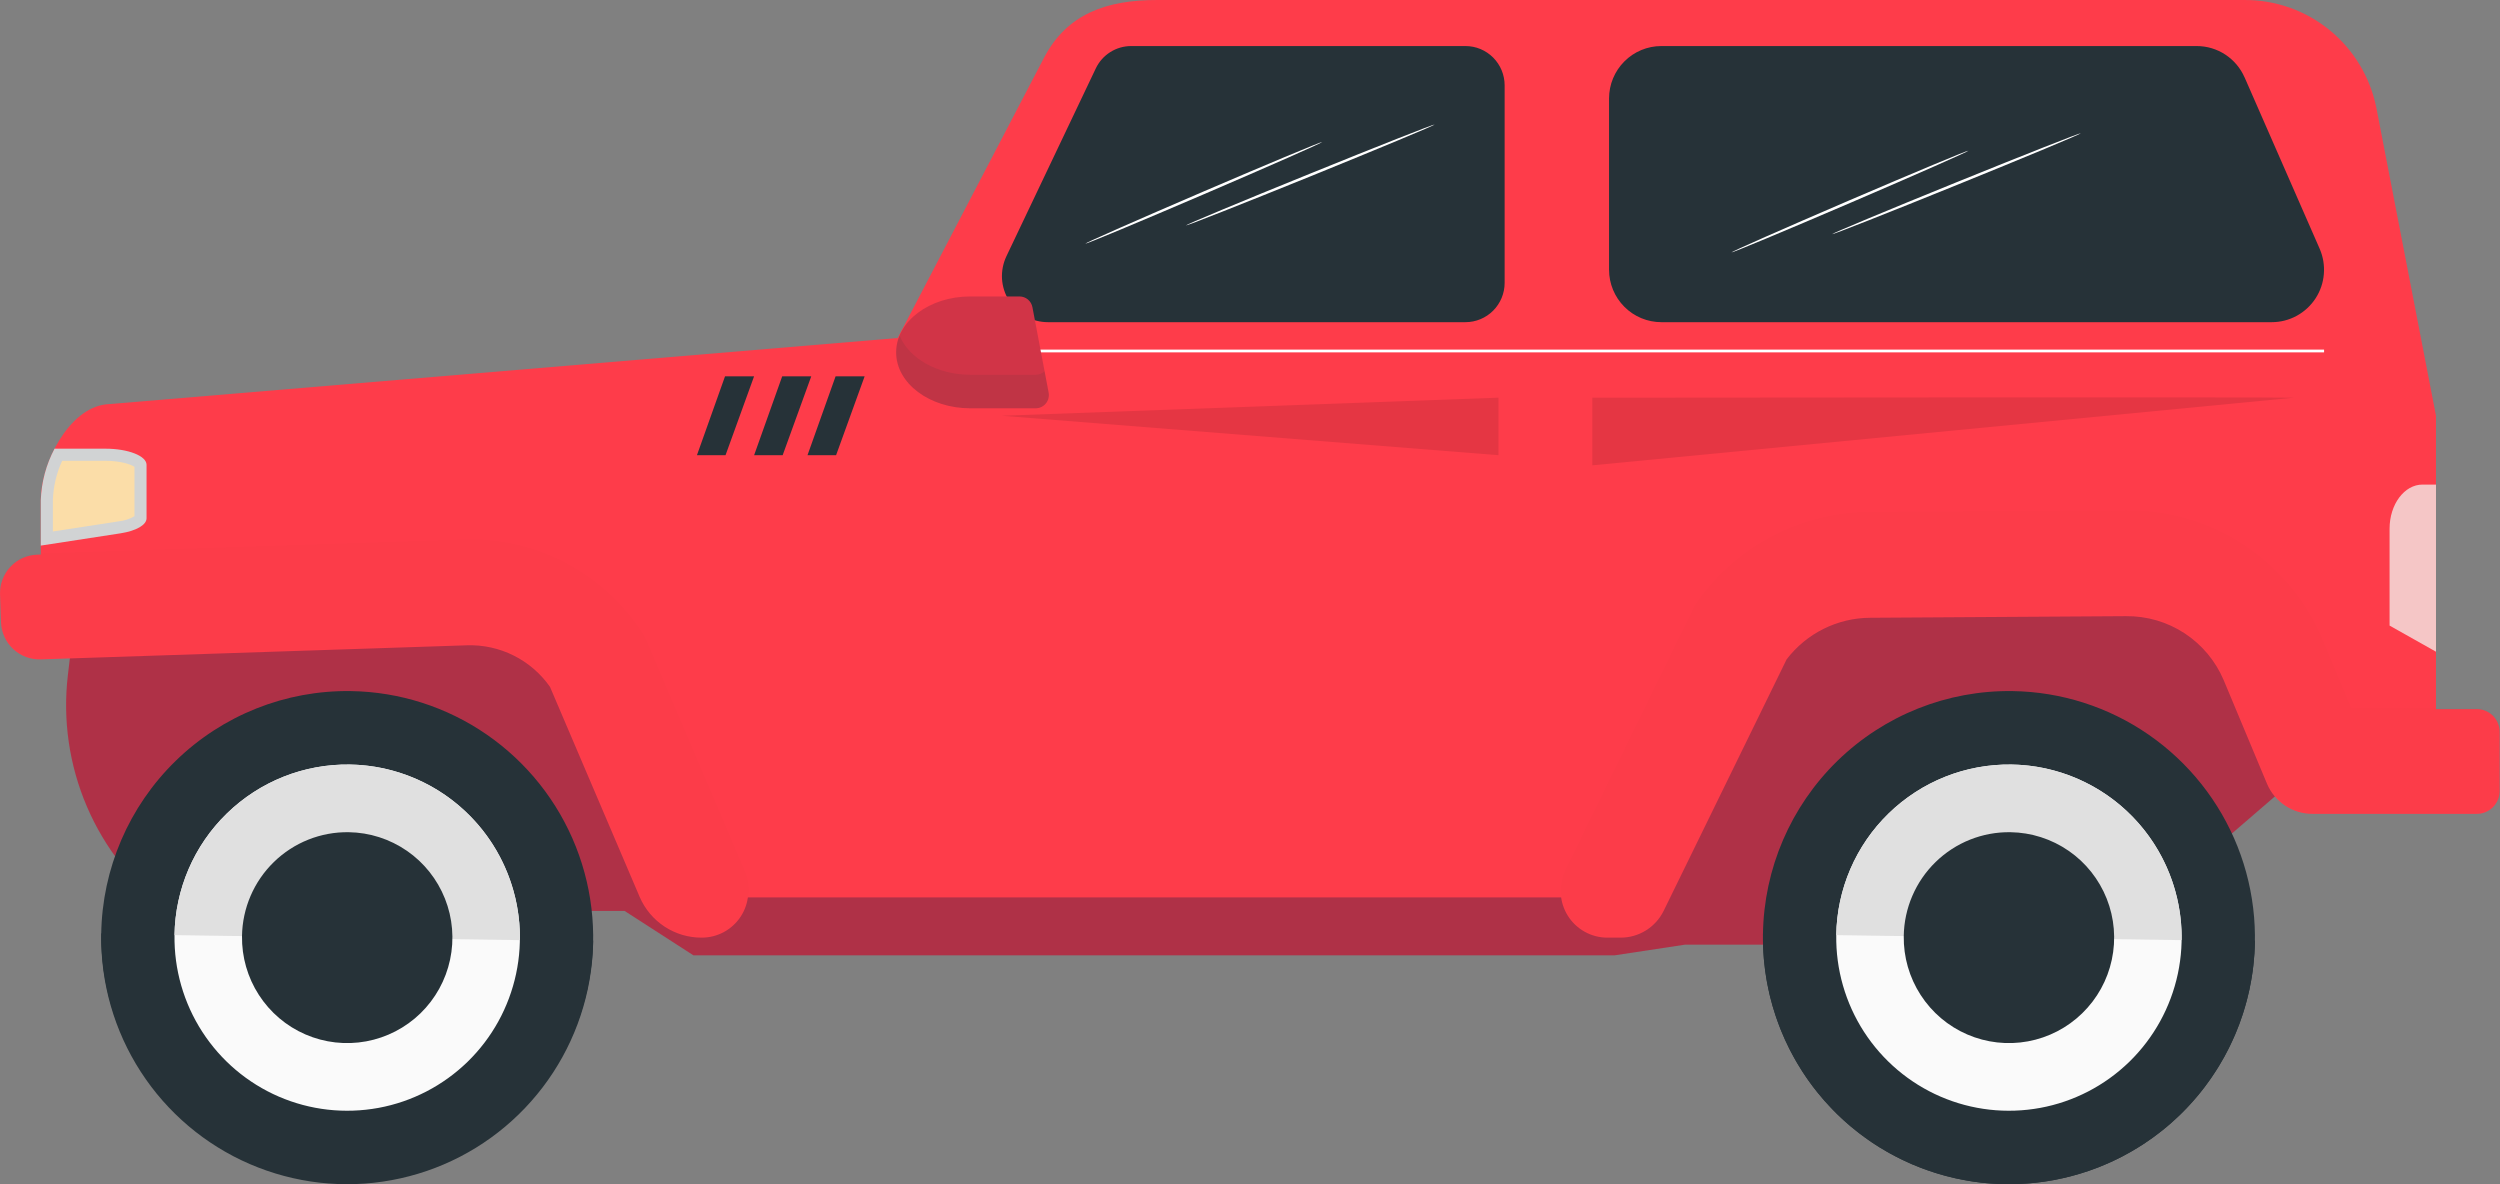 <svg width="76" height="36" viewBox="0 0 76 36" fill="none" xmlns="http://www.w3.org/2000/svg">
<rect x="0" y="0" width="76" height="36" fill="#808080" stroke="none"/>
<g clip-path="url(#clip0_1555_11277)">
<path d="M16.681 19.591L19.408 25.979C19.567 26.347 19.831 26.66 20.166 26.879C20.501 27.099 20.893 27.215 21.293 27.213H21.559L21.57 27.237H47.768L47.78 27.213H49.222C49.494 27.214 49.761 27.139 49.993 26.995C50.225 26.852 50.412 26.646 50.533 26.401L54.274 18.752C54.573 18.361 54.958 18.044 55.398 17.825C55.839 17.606 56.323 17.491 56.815 17.489L64.583 17.441H64.59C65.222 17.433 65.842 17.615 66.371 17.962C66.9 18.309 67.314 18.805 67.561 19.389L68.864 22.505C68.888 22.561 68.931 22.65 68.961 22.703C68.964 22.709 68.967 22.716 68.971 22.722C69 22.77 69.032 22.818 69.067 22.863C69.073 22.87 69.078 22.878 69.084 22.885C69.119 22.93 69.157 22.972 69.197 23.012C69.203 23.017 69.208 23.022 69.213 23.027C69.256 23.069 69.301 23.108 69.348 23.144H69.349C69.399 23.182 69.451 23.217 69.506 23.248C69.507 23.249 69.508 23.249 69.509 23.25C69.562 23.28 69.617 23.307 69.673 23.331L69.686 23.336C69.742 23.359 69.8 23.379 69.859 23.395L69.871 23.398C69.932 23.414 69.994 23.427 70.056 23.435L66.731 26.304L66.763 28.718H51.222L49.079 29.043H21.082L18.987 27.692H5.134C4.04 26.872 3.18 25.777 2.641 24.518C2.102 23.259 1.903 21.88 2.064 20.52L2.288 18.622L14.15 18.326C14.644 18.309 15.134 18.416 15.576 18.637C16.018 18.857 16.398 19.186 16.681 19.591" fill="#AF3147"/>
<path d="M70.088 21.901L68.803 18.828C68.43 17.949 67.804 17.201 67.006 16.678C66.208 16.155 65.273 15.882 64.32 15.892L56.551 15.94C55.782 15.943 55.025 16.129 54.343 16.484C53.66 16.838 53.071 17.351 52.626 17.979L47.808 27.28H21.61L17.861 18.886C17.431 18.215 16.835 17.668 16.131 17.299C15.426 16.929 14.638 16.75 13.843 16.778L1.24 17.244V15.204C1.24 14.086 2.09 12.421 3.218 12.293L27.29 10.275L31.735 1.762C32.434 0.418 33.641 8.21604e-05 35.173 8.21604e-05H68.226C69.169 -0.006 70.086 0.317 70.818 0.914C71.55 1.511 72.053 2.344 72.24 3.271L74.054 12.639V21.901L70.088 21.901Z" fill="#FE3C4A"/>
<path d="M14.083 16.435C15.159 16.398 16.226 16.642 17.18 17.142C18.134 17.643 18.942 18.383 19.525 19.291L19.594 19.399L22.636 26.525C22.728 26.741 22.765 26.977 22.744 27.211C22.723 27.445 22.645 27.67 22.516 27.866C22.386 28.062 22.211 28.223 22.004 28.335C21.798 28.446 21.567 28.504 21.333 28.504C20.933 28.506 20.541 28.39 20.206 28.171C19.871 27.951 19.607 27.638 19.448 27.27L16.721 20.882C16.438 20.477 16.058 20.149 15.616 19.928C15.175 19.707 14.684 19.6 14.191 19.617L1.245 20.045C0.936 20.057 0.635 19.947 0.407 19.737C0.179 19.527 0.044 19.236 0.031 18.926L0.001 18.059C-0.003 17.905 0.024 17.753 0.079 17.61C0.134 17.466 0.216 17.336 0.322 17.224C0.427 17.113 0.553 17.024 0.693 16.962C0.833 16.9 0.984 16.866 1.137 16.862L14.083 16.435Z" fill="#FE3C4A"/>
<path d="M48.862 28.504C48.621 28.504 48.385 28.442 48.175 28.325C47.964 28.208 47.787 28.039 47.66 27.835C47.533 27.63 47.459 27.397 47.447 27.156C47.435 26.915 47.484 26.675 47.59 26.459L51.519 18.423L51.592 18.319C52.188 17.481 52.974 16.797 53.886 16.323C54.797 15.85 55.808 15.601 56.835 15.596L64.603 15.547H64.645C65.912 15.539 67.153 15.907 68.212 16.605C69.27 17.303 70.098 18.3 70.591 19.47L71.464 21.557H75.291C75.475 21.556 75.651 21.627 75.782 21.756C75.913 21.885 75.987 22.061 75.989 22.245V24.054C75.987 24.238 75.913 24.413 75.782 24.542C75.651 24.671 75.475 24.743 75.291 24.741H70.301C70.006 24.743 69.718 24.657 69.473 24.495C69.227 24.332 69.034 24.101 68.919 23.83L67.602 20.68C67.355 20.096 66.941 19.599 66.412 19.252C65.882 18.905 65.262 18.724 64.63 18.731H64.623L56.855 18.78C56.363 18.782 55.879 18.897 55.438 19.116C54.998 19.335 54.613 19.652 54.314 20.043L50.574 27.692C50.453 27.937 50.266 28.142 50.034 28.286C49.802 28.43 49.535 28.505 49.262 28.504H48.862Z" fill="#FE3C4A"/>
<path d="M31.857 9.794H44.55C44.866 9.794 45.169 9.668 45.392 9.444C45.615 9.22 45.741 8.916 45.741 8.6V2.594C45.741 2.277 45.615 1.974 45.392 1.75C45.169 1.526 44.866 1.4 44.55 1.4H34.388C34.163 1.4 33.942 1.464 33.752 1.584C33.562 1.704 33.409 1.876 33.312 2.08L30.595 7.79C30.494 8.003 30.448 8.239 30.461 8.475C30.475 8.711 30.549 8.94 30.674 9.14C30.8 9.34 30.975 9.505 31.182 9.62C31.388 9.734 31.621 9.794 31.857 9.794Z" fill="#263238"/>
<path d="M68.236 2.353L70.517 7.56C70.623 7.803 70.667 8.068 70.645 8.332C70.624 8.596 70.537 8.85 70.392 9.072C70.248 9.293 70.05 9.475 69.818 9.602C69.586 9.728 69.326 9.794 69.062 9.794H50.505C50.083 9.794 49.679 9.626 49.381 9.327C49.083 9.028 48.915 8.623 48.915 8.201V2.993C48.915 2.57 49.083 2.165 49.381 1.867C49.679 1.568 50.083 1.4 50.505 1.4H66.78C67.089 1.4 67.391 1.49 67.649 1.659C67.907 1.829 68.111 2.069 68.235 2.353" fill="#263238"/>
<path d="M70.652 10.628H30.865V10.712H70.652V10.628Z" fill="white"/>
<path d="M26.285 11.44H25.402L24.548 13.838H25.417L26.285 11.44Z" fill="#263238"/>
<path d="M24.662 11.44H23.779L22.925 13.838H23.793L24.662 11.44Z" fill="#263238"/>
<path d="M22.924 11.44H22.041L21.187 13.838H22.056L22.924 11.44Z" fill="#263238"/>
<path d="M29.498 12.412H31.484C31.543 12.412 31.601 12.399 31.655 12.373C31.708 12.348 31.755 12.312 31.793 12.266C31.831 12.22 31.858 12.167 31.872 12.11C31.887 12.053 31.889 11.993 31.878 11.935L31.386 9.339C31.369 9.247 31.32 9.164 31.248 9.104C31.176 9.044 31.085 9.012 30.992 9.012H29.498C28.252 9.012 27.243 9.773 27.243 10.712C27.243 11.65 28.252 12.412 29.498 12.412Z" fill="#D13447"/>
<path opacity="0.1" d="M29.498 11.393H31.484C31.585 11.393 31.681 11.355 31.755 11.286L31.878 11.934C31.889 11.993 31.887 12.052 31.872 12.11C31.858 12.167 31.831 12.22 31.793 12.266C31.755 12.311 31.708 12.348 31.655 12.373C31.601 12.398 31.543 12.412 31.484 12.412H29.498C28.252 12.412 27.243 11.65 27.243 10.712C27.243 10.537 27.278 10.363 27.346 10.202C27.633 10.892 28.487 11.393 29.498 11.393Z" fill="#263238"/>
<path d="M1.24 15.204C1.259 14.658 1.402 14.123 1.658 13.64H3.206C3.896 13.64 4.455 13.86 4.455 14.13V15.756C4.455 15.958 4.141 16.139 3.663 16.213L1.24 16.586V15.204Z" fill="#D1D3D4"/>
<path d="M3.606 15.849C3.776 15.832 3.94 15.779 4.088 15.693V14.193C3.988 14.12 3.668 14.008 3.206 14.008H1.89C1.717 14.384 1.621 14.79 1.607 15.204V16.157L3.606 15.849Z" fill="#FBDDA8"/>
<path d="M74.054 19.812L72.643 19.018V16.073C72.643 15.332 73.092 14.731 73.645 14.731H74.054V19.812Z" fill="#F5C6C6"/>
<path opacity="0.1" d="M45.554 12.089L30.457 12.639L45.554 13.838V12.089Z" fill="black"/>
<path opacity="0.1" d="M69.727 12.09C69.338 12.068 48.406 12.09 48.406 12.09V14.146L69.727 12.09Z" fill="black"/>
<path d="M3.077 28.396C3.055 29.878 3.473 31.334 4.277 32.578C5.081 33.823 6.235 34.8 7.593 35.387C8.952 35.974 10.453 36.145 11.908 35.876C13.363 35.608 14.705 34.914 15.766 33.88C16.827 32.847 17.558 31.522 17.868 30.073C18.177 28.623 18.051 27.114 17.505 25.736C16.959 24.358 16.017 23.174 14.799 22.332C13.581 21.491 12.142 21.03 10.663 21.009C8.679 20.98 6.766 21.743 5.343 23.128C3.921 24.513 3.105 26.408 3.077 28.396Z" fill="#263238"/>
<path d="M3.078 28.377C3.078 28.383 3.077 28.389 3.077 28.396C3.063 30.374 3.83 32.278 5.211 33.691C6.592 35.105 8.474 35.914 10.447 35.942C12.421 35.971 14.325 35.217 15.746 33.843C17.167 32.471 17.989 30.59 18.032 28.613C18.032 28.606 18.031 28.6 18.031 28.593L3.078 28.377Z" fill="#263238"/>
<path d="M5.305 28.428C5.29 29.469 5.583 30.491 6.148 31.365C6.712 32.238 7.522 32.925 8.476 33.337C9.429 33.749 10.483 33.868 11.505 33.68C12.526 33.492 13.469 33.004 14.214 32.279C14.959 31.553 15.472 30.623 15.689 29.605C15.906 28.587 15.818 27.528 15.434 26.561C15.051 25.593 14.39 24.762 13.534 24.171C12.68 23.581 11.669 23.257 10.63 23.242C9.238 23.222 7.895 23.757 6.896 24.73C5.897 25.702 5.325 27.033 5.305 28.428Z" fill="#FAFAFA"/>
<path d="M10.63 23.242C9.238 23.222 7.895 23.757 6.896 24.73C5.897 25.702 5.325 27.033 5.305 28.428L15.805 28.58C15.815 27.889 15.689 27.203 15.434 26.561C15.18 25.919 14.801 25.333 14.321 24.837C13.84 24.341 13.267 23.945 12.634 23.672C12.001 23.398 11.32 23.252 10.63 23.242Z" fill="#E0E0E0"/>
<path d="M7.357 28.458C7.348 29.092 7.526 29.714 7.87 30.246C8.214 30.779 8.707 31.197 9.288 31.448C9.869 31.699 10.511 31.772 11.133 31.657C11.756 31.542 12.33 31.245 12.784 30.803C13.237 30.361 13.55 29.795 13.682 29.175C13.815 28.555 13.761 27.909 13.527 27.32C13.293 26.731 12.891 26.224 12.37 25.865C11.849 25.505 11.233 25.308 10.601 25.299C9.753 25.286 8.934 25.612 8.326 26.205C7.718 26.797 7.369 27.608 7.357 28.458Z" fill="#263238"/>
<path d="M53.594 28.396C53.572 29.878 53.99 31.334 54.794 32.578C55.598 33.823 56.752 34.8 58.11 35.387C59.468 35.974 60.97 36.145 62.425 35.876C63.88 35.608 65.222 34.914 66.283 33.88C67.344 32.847 68.075 31.522 68.385 30.073C68.694 28.623 68.568 27.114 68.022 25.736C67.475 24.358 66.534 23.174 65.316 22.332C64.098 21.491 62.659 21.03 61.18 21.009C59.196 20.98 57.283 21.743 55.86 23.128C54.438 24.513 53.622 26.408 53.594 28.396Z" fill="#263238"/>
<path d="M53.595 28.377C53.595 28.383 53.594 28.389 53.594 28.396C53.565 30.384 54.325 32.302 55.708 33.728C57.09 35.154 58.981 35.971 60.964 35.999C62.947 36.028 64.861 35.266 66.283 33.881C67.706 32.495 68.521 30.6 68.55 28.613C68.55 28.606 68.549 28.6 68.549 28.593L53.595 28.377Z" fill="#263238"/>
<path d="M55.822 28.428C55.807 29.469 56.1 30.491 56.664 31.365C57.229 32.238 58.039 32.925 58.993 33.337C59.946 33.749 61 33.868 62.022 33.68C63.043 33.492 63.986 33.004 64.731 32.279C65.475 31.554 65.989 30.623 66.206 29.605C66.423 28.588 66.335 27.528 65.951 26.561C65.568 25.594 64.907 24.762 64.052 24.171C63.197 23.581 62.186 23.257 61.148 23.242C59.755 23.222 58.412 23.757 57.413 24.73C56.414 25.702 55.842 27.033 55.822 28.428" fill="#FAFAFA"/>
<path d="M61.148 23.242C59.755 23.222 58.412 23.757 57.413 24.73C56.414 25.702 55.842 27.033 55.822 28.428L66.322 28.58C66.342 27.185 65.808 25.838 64.838 24.837C63.867 23.836 62.54 23.262 61.148 23.242Z" fill="#E0E0E0"/>
<path d="M57.874 28.458C57.865 29.092 58.043 29.714 58.387 30.246C58.731 30.779 59.224 31.197 59.805 31.448C60.386 31.699 61.028 31.772 61.65 31.657C62.273 31.542 62.847 31.245 63.3 30.803C63.754 30.361 64.067 29.795 64.199 29.175C64.332 28.555 64.278 27.909 64.044 27.32C63.81 26.731 63.408 26.224 62.887 25.865C62.366 25.505 61.75 25.308 61.118 25.299C60.27 25.286 59.451 25.612 58.843 26.205C58.235 26.797 57.886 27.608 57.874 28.458Z" fill="#263238"/>
<path d="M43.615 3.785C43.623 3.805 41.936 4.509 39.848 5.357C37.759 6.204 36.058 6.875 36.05 6.854C36.041 6.833 37.728 6.129 39.818 5.282C41.908 4.434 43.607 3.764 43.615 3.785Z" fill="white"/>
<path d="M40.197 4.316C40.206 4.336 38.6 5.046 36.61 5.9C34.62 6.754 32.999 7.43 32.991 7.409C32.983 7.388 34.588 6.68 36.579 5.825C38.569 4.971 40.189 4.295 40.197 4.316" fill="white"/>
<path d="M63.259 4.05C63.267 4.071 61.58 4.775 59.491 5.622C57.403 6.47 55.702 7.14 55.694 7.12C55.685 7.099 57.372 6.395 59.462 5.547C61.551 4.7 63.251 4.03 63.259 4.05" fill="white"/>
<path d="M59.841 4.581C59.849 4.602 58.243 5.311 56.254 6.165C54.264 7.019 52.643 7.695 52.635 7.674C52.626 7.654 54.232 6.945 56.222 6.09C58.213 5.236 59.832 4.56 59.841 4.581" fill="white"/>
<g opacity="0.1">
<path opacity="0.1" d="M14.094 16.402C15.17 16.365 16.238 16.609 17.192 17.109C18.146 17.61 18.954 18.35 19.537 19.258L19.606 19.366L22.647 26.492C22.74 26.708 22.777 26.944 22.756 27.178C22.735 27.412 22.657 27.637 22.527 27.833C22.398 28.029 22.223 28.19 22.016 28.302C21.81 28.413 21.579 28.471 21.345 28.471C20.944 28.473 20.552 28.357 20.218 28.137C19.882 27.918 19.619 27.605 19.46 27.237L16.733 20.849C16.45 20.444 16.07 20.115 15.628 19.894C15.186 19.674 14.695 19.567 14.202 19.584L1.256 20.012C0.947 20.024 0.646 19.914 0.418 19.704C0.19 19.494 0.055 19.203 0.042 18.893L0.012 18.026C0.008 17.872 0.035 17.72 0.09 17.577C0.145 17.433 0.227 17.303 0.333 17.191C0.438 17.08 0.564 16.991 0.704 16.929C0.844 16.867 0.995 16.833 1.148 16.829L14.094 16.402Z" fill="black"/>
<path opacity="0.1" d="M48.873 28.471C48.633 28.471 48.396 28.41 48.186 28.293C47.976 28.175 47.799 28.007 47.671 27.802C47.544 27.598 47.471 27.364 47.459 27.123C47.446 26.882 47.495 26.642 47.601 26.426L51.531 18.39L51.604 18.287C52.199 17.448 52.985 16.764 53.897 16.291C54.809 15.817 55.82 15.568 56.846 15.563L64.615 15.515H64.657C65.924 15.506 67.165 15.874 68.223 16.572C69.282 17.27 70.11 18.267 70.603 19.437L71.475 21.525H75.303C75.486 21.523 75.663 21.595 75.793 21.724C75.924 21.852 75.999 22.028 76 22.212V24.021C75.999 24.205 75.924 24.381 75.793 24.51C75.663 24.639 75.486 24.71 75.303 24.709H70.312C70.018 24.71 69.73 24.624 69.484 24.462C69.238 24.3 69.046 24.069 68.93 23.797L67.613 20.647C67.367 20.064 66.952 19.567 66.423 19.22C65.894 18.873 65.274 18.692 64.642 18.699H64.635L56.867 18.747C56.375 18.75 55.891 18.864 55.45 19.083C55.01 19.302 54.625 19.619 54.326 20.01L50.585 27.659C50.464 27.904 50.277 28.11 50.045 28.253C49.813 28.397 49.546 28.472 49.274 28.471H48.873Z" fill="black"/>
</g>
</g>
<defs>
<clipPath id="clip0_1555_11277">
<rect width="76" height="36" fill="white"/>
</clipPath>
</defs>
</svg>
